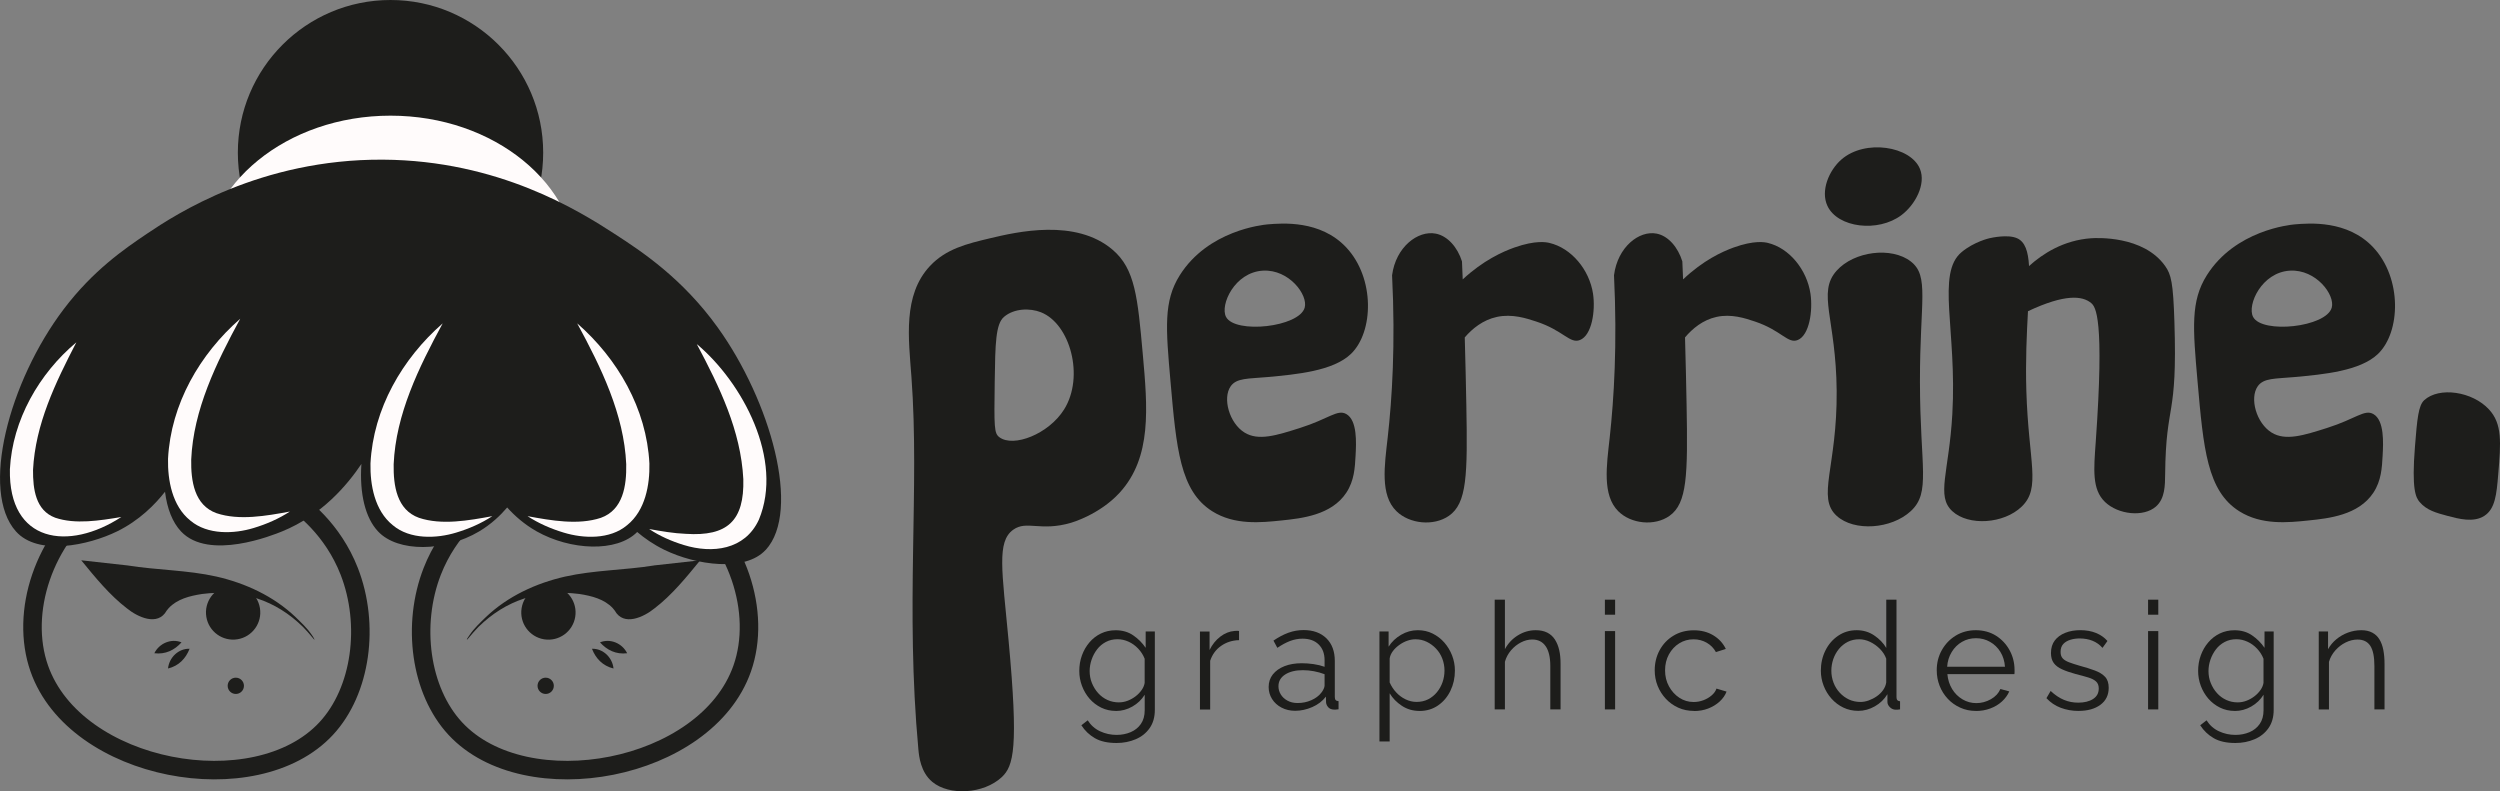 <svg xmlns="http://www.w3.org/2000/svg" id="Calque_2" data-name="Calque 2" viewBox="0 0 540.38 171.03"><rect x="0" y="0" width="540.38" height="171.03" fill="#808080" stroke="none"/><defs><style>      .cls-1 {        fill: none;        stroke: #1d1d1b;        stroke-miterlimit: 10;        stroke-width: 4px;      }      .cls-2 {        fill: #fffbfb;      }      .cls-2, .cls-3 {        stroke-width: 0px;      }      .cls-3 {        fill: #1d1d1b;      }    </style></defs><g id="Calque_1-2" data-name="Calque 1"><g><path class="cls-3" d="m247.01,76.5c-1.1-12.24-1.65-18.35-6.5-22.5-8-6.85-20.79-3.86-26.5-2.5-4.96,1.18-9.5,2.26-13,6-5.9,6.31-4.61,15.69-4,24,1.79,24.17-1.35,49.65,1.5,80.5.14,1.53.5,4.92,3,7,3.67,3.06,11.11,2.62,15-1,2.6-2.42,3.66-6.3,1.5-29.5-1.41-15.19-2.6-21.42,1-24,2.92-2.09,5.89.45,12.5-1.5,0,0,6.12-1.72,10.5-6.5,7.01-7.66,6.04-18.41,5-30Zm-17,12c-3.33,5.33-10.96,8.29-14,6-1.12-.85-1.14-2.05-1-12,.11-8.29.21-12.46,2-14,2.17-1.86,5.6-1.95,8-1,6.32,2.51,9.43,13.91,5,21Z"></path><path class="cls-3" d="m291.01,89.5c-1.92-1.1-3.78,1.03-10,3-5.06,1.61-9,2.86-12,1-3.3-2.04-4.8-7.42-3-10,1.28-1.83,3.77-1.61,8-2,6.21-.57,14.15-1.3,18-5,4.92-4.74,5.22-16.35-1-23-5.58-5.97-13.9-5.26-17-5-1.03.09-12.88,1.28-19,11-3.53,5.6-3.02,11.4-2,23,1.27,14.48,2.07,23.62,9,28,4.84,3.06,10.57,2.46,15,2,4.33-.45,10.79-1.13,14-6,1.72-2.6,1.86-5.43,2-8,.15-2.79.4-7.63-2-9Zm-18-31c5.62-.3,9.77,5.25,9,8-1.18,4.22-15.03,5.73-17,2-1.35-2.57,1.85-9.67,8-10Z"></path><path class="cls-3" d="m513.01,89.5c-1.92-1.1-3.78,1.03-10,3-5.06,1.61-9,2.86-12,1-3.3-2.04-4.8-7.42-3-10,1.28-1.83,3.77-1.61,8-2,6.21-.57,14.15-1.3,18-5,4.92-4.74,5.22-16.35-1-23-5.58-5.97-13.9-5.26-17-5-1.03.09-12.88,1.28-19,11-3.53,5.6-3.02,11.4-2,23,1.27,14.48,2.07,23.62,9,28,4.84,3.06,10.57,2.46,15,2,4.33-.45,10.79-1.13,14-6,1.72-2.6,1.86-5.43,2-8,.15-2.79.4-7.63-2-9Zm-18-31c5.62-.3,9.77,5.25,9,8-1.18,4.22-15.03,5.73-17,2-1.35-2.57,1.85-9.67,8-10Z"></path><path class="cls-3" d="m341.5,73.5c-2.17.86-3.58-2.08-9.44-4-2.13-.7-5.2-1.71-8.5-1-3.03.65-5.34,2.55-6.95,4.43.15,5.34.26,10.22.34,14.57.29,15.27.13,21.29-3.77,24-3.28,2.28-8.51,1.76-11.33-1-3.58-3.49-2.58-9.85-1.89-16,.93-8.27,1.69-20,.94-35,.8-6.11,5.58-9.76,9.45-9,2.56.5,4.69,2.94,5.66,6,.06,1.32.11,2.61.16,3.89,4.44-4.11,8.61-5.98,11.17-6.89,4.6-1.62,6.91-1.15,7.55-1,4.76,1.11,8.66,5.79,9.45,11,.54,3.67-.24,8.98-2.84,10Z"></path><path class="cls-3" d="m388.57,73.5c-2.12.86-3.5-2.08-9.23-4-2.09-.7-5.09-1.71-8.31-1-2.97.65-5.23,2.55-6.81,4.43.15,5.34.26,10.22.34,14.57.28,15.27.12,21.29-3.69,24-3.2,2.28-8.32,1.76-11.08-1-3.5-3.49-2.52-9.85-1.84-16,.9-8.27,1.65-20,.92-35,.77-6.11,5.45-9.76,9.23-9,2.51.5,4.59,2.94,5.54,6,.06,1.32.11,2.61.16,3.89,4.34-4.11,8.42-5.98,10.92-6.89,4.5-1.62,6.76-1.15,7.39-1,4.65,1.11,8.46,5.79,9.23,11,.53,3.67-.23,8.98-2.77,10Z"></path><path class="cls-3" d="m413,110.5c-4.2,3.87-12.22,4.44-16,1-4.39-4.01.13-10.57,0-27-.12-15.58-4.28-21.23,0-26,3.77-4.2,11.84-5.21,16-2,4.09,3.15,1.98,8.51,2,26,.02,18.62,2.42,23.93-2,28Z"></path><path class="cls-3" d="m411,46.5c-5.05,3.8-13.79,2.75-16-2-1.52-3.26.33-7.66,3-10,5.13-4.5,14.99-2.9,17,2,1.36,3.31-1.02,7.76-4,10Z"></path><path class="cls-3" d="m468,102.5c-.03,2.33,0,5.26-2,7-2.69,2.34-8.16,1.73-11-1-2.84-2.73-2.43-7-2-13,1.91-26.85-.03-29.19-1-30-1.85-1.55-5.59-2.03-13.65,1.77-.26,4.82-.55,10.62-.35,17.23.47,15.45,3.22,20.92-1,25-3.87,3.74-11.47,4.25-15,1-3.56-3.29-.72-8.34,0-21,1.03-18.15-3.52-30.38,2-35,2.7-2.26,6-3,6-3,.45-.1,3.99-.9,6,0,1.73.77,2.4,2.83,2.58,6.01,2.89-2.62,7.42-5.59,13.42-6.01,1.05-.07,11.3-.65,16,6,1.31,1.85,1.73,3.61,2,12,.69,21.4-1.83,17.04-2,33Z"></path><path class="cls-3" d="m540,102.5c-.36,4.39-.67,7.49-3,9-2.34,1.51-5.52.66-8,0-2.36-.63-4.49-1.2-6-3-.81-.96-1.75-2.64-1-12,.47-5.88.73-8.84,2-10,3.23-2.95,10.41-1.9,14,2,2.9,3.14,2.57,7.16,2,14Z"></path></g><g><g><circle class="cls-3" cx="84.41" cy="33" r="33"></circle><ellipse class="cls-2" cx="84.41" cy="58" rx="40.5" ry="33"></ellipse></g><g><g><g><path class="cls-1" d="m62.49,107.5c2.78,1.84,9.43,6.85,13,16,4.48,11.5,2.63,25.79-5,34-15.24,16.4-54.19,9.26-62-13-4.25-12.12.92-28.18,13-37,13.55-9.9,30.6-6.9,41,0Z"></path><path class="cls-1" d="m106.43,107.5c-2.78,1.84-9.43,6.85-13,16-4.48,11.5-2.63,25.79,5,34,15.24,16.4,54.19,9.26,62-13,4.25-12.12-.92-28.18-13-37-13.55-9.9-30.6-6.9-41,0Z"></path></g><g><path class="cls-3" d="m67.99,138.26s-.16-.44-.61-1.04c-.96-1.43-2.28-2.65-3.51-3.85-4.72-4.5-10.8-7.31-17.11-8.75-6.33-1.41-12.82-1.38-19.2-2.4-2.27-.25-7.8-.86-10-1.11,3,3.66,6.11,7.51,9.9,10.41,2.26,1.83,6.64,3.95,8.57.46l.45-.55c1.81-1.93,4.49-2.62,7.2-3.04,8.65-1.09,15.92,1.34,21.82,7.13,1.57,1.62,2.4,2.83,2.49,2.74Zm-1.4-2.03s.05.06.08.09c-.03-.03-.06-.06-.08-.09Z"></path><circle class="cls-3" cx="50.39" cy="132.39" r="5.87" transform="translate(-20.56 9.78) rotate(-9.22)"></circle><circle class="cls-3" cx="50.97" cy="148.24" r="1.76"></circle><path class="cls-3" d="m39.23,138.85c-1.51,1.68-3.47,2.64-5.87,2.35,1.04-2.13,3.64-3.27,5.87-2.35h0Z"></path><path class="cls-3" d="m40.98,140.23c-.82,2.1-2.32,3.7-4.66,4.27.22-2.35,2.25-4.35,4.66-4.27h0Z"></path><path class="cls-3" d="m141.35,122.23c-6.38,1.02-12.87.99-19.2,2.4-6.32,1.44-12.39,4.25-17.11,8.74-1.22,1.2-2.55,2.42-3.51,3.85-.44.6-.66.99-.61,1.04.09.09.92-1.12,2.5-2.75,5.89-5.78,13.17-8.21,21.81-7.12,2.71.42,5.39,1.12,7.2,3.04,0,0,.45.55.45.55,1.93,3.5,6.31,1.37,8.57-.46,3.8-2.9,6.9-6.74,9.9-10.41-2.21.24-7.74.86-10,1.11Zm-39.03,14s-.06.06-.08.09c.03-.03.05-.06.08-.09Z"></path><circle class="cls-3" cx="118.54" cy="132.39" r="5.87" transform="translate(-31.13 228.19) rotate(-80.78)"></circle><circle class="cls-3" cx="117.95" cy="148.24" r="1.76"></circle><path class="cls-3" d="m129.69,138.85c2.23-.92,4.83.22,5.87,2.35-2.39.3-4.36-.67-5.87-2.35h0Z"></path><path class="cls-3" d="m127.95,140.23c2.41-.08,4.44,1.92,4.66,4.27-2.34-.57-3.84-2.17-4.66-4.27h0Z"></path></g></g><path class="cls-3" d="m165.5,118.86c-4.42,4.82-15.03,3.32-21.87,0-2.38-1.16-4.35-2.55-5.9-3.87-4.4,4.46-14.42,3.98-21.72-.13-2.72-1.54-4.82-3.43-6.38-5.17-1.46,1.71-3.45,3.62-6.05,5.17-7.46,4.43-17.58,4.58-21.87,0-2.73-2.91-4.03-8.09-3.59-14.58-3.04,4.54-8.55,11.08-17.13,14.58-1.97.8-15.86,6.41-21.87,0-1.82-1.94-3-4.9-3.45-8.57-2.19,2.79-5.57,6.22-10.36,8.57-6.18,3.02-17.07,5.37-21.87,0-7.74-8.66-1.57-32.33,10.36-48.07,6.32-8.34,13.08-12.98,17.98-16.28,6.12-4.13,24.51-16.16,51-16,25.01.15,42.41,11.09,50,16,5.98,3.87,14.71,9.64,22.37,20.29,11.38,15.83,18.1,39.63,10.36,48.07Z"></path><g><path class="cls-2" d="m16.5,74c-4.55,8.8-8.85,17.67-9.36,27.57-.03,4.13.54,8.74,4.78,10.33,4.37,1.5,9.64.62,14.31-.15-11.38,7.43-24.41,5.6-24.09-10.32.54-10.64,6.32-20.7,14.36-27.43h0Z"></path><path class="cls-2" d="m51.92,68.91c-5.18,9.54-10.12,19.66-10.59,30.42-.08,4.64.67,9.88,5.48,11.6,4.88,1.63,10.7.59,15.85-.36-2.4,1.56-5.04,2.72-7.84,3.56-4.2,1.28-9.95,1.54-13.68-1.61-3.95-3.17-4.91-8.76-4.82-13.33.6-11.88,6.89-22.67,15.59-30.28h0Z"></path><path class="cls-2" d="m95.68,69.91c-5.18,9.54-10.12,19.66-10.59,30.42-.08,4.64.67,9.88,5.48,11.6,4.88,1.63,10.7.59,15.85-.36-2.4,1.56-5.04,2.72-7.84,3.56-4.2,1.28-9.95,1.54-13.68-1.61-3.95-3.17-4.91-8.76-4.82-13.33.6-11.88,6.89-22.67,15.59-30.28h0Z"></path><path class="cls-2" d="m124.78,69.91c8.7,7.61,14.99,18.4,15.59,30.28.1,4.58-.87,10.17-4.82,13.33-3.73,3.15-9.48,2.89-13.68,1.61-2.8-.84-5.44-2-7.84-3.56,5.15.95,10.97,1.98,15.85.36,4.81-1.72,5.57-6.96,5.48-11.6-.47-10.76-5.41-20.88-10.59-30.42h0Z"></path><path class="cls-2" d="m150.62,74.38c9.92,8.31,18.81,25,13.41,37.96-3.03,6.57-10.1,7.35-16.21,5.47-2.69-.82-5.22-1.94-7.51-3.46,2.69.48,5.33.94,7.93,1.04,9.01.59,12.66-2.83,12.43-11.83-.54-10.49-5.13-19.91-10.06-29.19h0Z"></path></g></g></g><g><path class="cls-3" d="m241.21,153.67c-1.15,0-2.21-.24-3.18-.71-.97-.48-1.81-1.12-2.52-1.93-.7-.81-1.25-1.74-1.64-2.78-.39-1.04-.58-2.11-.58-3.22,0-1.19.19-2.31.57-3.36.38-1.05.92-1.99,1.62-2.81.7-.82,1.53-1.47,2.49-1.93s2.01-.7,3.18-.7c1.45,0,2.71.36,3.78,1.09,1.07.73,1.98,1.63,2.71,2.71v-3.54h1.98v16.95c0,1.56-.37,2.87-1.12,3.94-.75,1.07-1.75,1.87-3.02,2.41-1.27.54-2.65.81-4.14.81-1.93,0-3.49-.35-4.68-1.04-1.19-.69-2.17-1.62-2.92-2.79l1.37-1.07c.67,1.06,1.56,1.85,2.68,2.37s2.3.78,3.56.78c1.1,0,2.12-.2,3.04-.59.92-.39,1.66-.98,2.21-1.77.55-.79.83-1.78.83-2.97v-3.35c-.65,1.06-1.54,1.91-2.66,2.55s-2.31.96-3.54.96Zm.62-1.85c.67,0,1.32-.12,1.93-.36.62-.24,1.19-.56,1.71-.96.52-.4.95-.85,1.3-1.35.35-.5.56-1.01.65-1.53v-5.23c-.32-.82-.79-1.55-1.4-2.19-.61-.64-1.29-1.14-2.06-1.49s-1.56-.54-2.39-.54c-.95,0-1.8.2-2.55.6-.75.4-1.38.93-1.88,1.59-.51.66-.9,1.4-1.19,2.23-.28.82-.42,1.65-.42,2.47,0,.91.16,1.77.49,2.58.33.81.77,1.54,1.35,2.18.57.64,1.25,1.13,2.01,1.48.77.35,1.59.52,2.45.52Z"></path><path class="cls-3" d="m267.82,138.37c-1.47.04-2.77.46-3.88,1.24-1.12.78-1.9,1.85-2.36,3.22v10.53h-2.21v-16.86h2.08v4c.58-1.19,1.36-2.16,2.32-2.89s1.99-1.15,3.07-1.23c.22-.02.41-.03.57-.03s.3.01.41.03v2.01Z"></path><path class="cls-3" d="m274.22,148.5c0-1.05.3-1.96.91-2.73.61-.76,1.45-1.36,2.52-1.78,1.07-.42,2.31-.63,3.72-.63.82,0,1.68.06,2.57.19.89.13,1.68.33,2.37.58v-1.43c0-1.42-.42-2.55-1.27-3.39-.84-.84-2.01-1.26-3.51-1.26-.91,0-1.8.17-2.68.5-.88.34-1.79.83-2.75,1.48l-.84-1.56c1.11-.76,2.19-1.33,3.25-1.71s2.14-.57,3.25-.57c2.08,0,3.72.59,4.94,1.78,1.21,1.18,1.82,2.82,1.82,4.91v7.78c0,.3.06.52.19.66s.34.22.62.24v1.75c-.24.02-.44.04-.62.07-.17.02-.3.02-.39,0-.54-.02-.95-.2-1.23-.52-.28-.32-.43-.67-.46-1.04l-.03-1.24c-.76.98-1.74,1.73-2.96,2.26-1.21.53-2.45.8-3.7.8-1.08,0-2.06-.23-2.94-.69-.88-.46-1.56-1.09-2.05-1.87-.49-.79-.73-1.65-.73-2.6Zm11.34,1.29c.24-.3.42-.59.55-.87s.2-.53.2-.74v-2.45c-.74-.28-1.5-.49-2.29-.64s-1.59-.23-2.39-.23c-1.58,0-2.86.31-3.83.93s-1.46,1.47-1.46,2.54c0,.62.16,1.21.49,1.75.33.55.8,1,1.43,1.35s1.36.53,2.21.53c1.06,0,2.05-.2,2.97-.61.92-.41,1.63-.93,2.13-1.58Z"></path><path class="cls-3" d="m306.81,153.67c-1.41,0-2.67-.37-3.78-1.1-1.12-.73-2-1.64-2.65-2.71v10.41h-2.21v-23.78h1.98v3.29c.67-1.06,1.57-1.91,2.7-2.57,1.13-.66,2.33-.99,3.61-.99,1.17,0,2.24.24,3.22.73.97.49,1.82,1.14,2.53,1.96s1.27,1.75,1.67,2.79c.4,1.04.6,2.13.6,3.25,0,1.57-.32,3.02-.96,4.35-.64,1.33-1.53,2.38-2.68,3.18-1.15.8-2.49,1.2-4.03,1.2Zm-.62-1.95c.93,0,1.77-.19,2.5-.56.74-.38,1.37-.89,1.9-1.53.53-.65.94-1.37,1.22-2.18.28-.81.42-1.64.42-2.5,0-.9-.16-1.76-.47-2.58-.31-.82-.76-1.54-1.35-2.16-.58-.62-1.26-1.12-2.01-1.48-.76-.37-1.58-.55-2.47-.55-.56,0-1.15.11-1.75.32-.61.21-1.19.52-1.74.92-.55.4-1.01.84-1.38,1.34s-.6,1.02-.68,1.58v5.17c.35.79.81,1.51,1.4,2.14.58.63,1.26,1.14,2.03,1.51s1.56.56,2.39.56Z"></path><path class="cls-3" d="m337.31,153.34h-2.21v-9.39c0-1.89-.34-3.32-1.01-4.28-.67-.96-1.64-1.44-2.89-1.44-.82,0-1.64.21-2.45.63-.81.42-1.53.99-2.14,1.71s-1.06,1.54-1.32,2.47v10.3h-2.21v-23.72h2.21v10.7c.67-1.25,1.61-2.25,2.81-2.99s2.49-1.11,3.85-1.11c.97,0,1.8.17,2.49.52.68.34,1.23.84,1.66,1.5.42.66.73,1.42.93,2.29.2.87.29,1.86.29,2.96v9.85Z"></path><path class="cls-3" d="m346.9,132.87v-3.25h2.21v3.25h-2.21Zm0,20.47v-16.93h2.21v16.93h-2.21Z"></path><path class="cls-3" d="m366.19,153.67c-1.23,0-2.37-.23-3.4-.69-1.03-.46-1.93-1.1-2.7-1.92-.77-.82-1.36-1.75-1.79-2.81-.42-1.06-.63-2.18-.63-3.36,0-1.59.36-3.05,1.07-4.36s1.71-2.36,2.99-3.13c1.28-.78,2.75-1.16,4.42-1.16,1.58,0,2.98.36,4.19,1.09,1.21.73,2.11,1.71,2.7,2.94l-2.14.68c-.48-.87-1.14-1.54-2-2.03-.86-.49-1.8-.73-2.84-.73-1.13,0-2.16.29-3.09.87-.93.58-1.67,1.38-2.23,2.39-.55,1.01-.83,2.16-.83,3.45s.28,2.42.84,3.45c.56,1.03,1.31,1.86,2.24,2.47.93.61,1.96.92,3.09.92.74,0,1.45-.13,2.13-.39.68-.26,1.28-.61,1.79-1.06.51-.44.85-.93,1.02-1.45l2.18.65c-.3.8-.81,1.52-1.51,2.16-.7.64-1.53,1.14-2.47,1.5s-1.96.54-3.04.54Z"></path><path class="cls-3" d="m393.58,144.98c0-1.59.33-3.05.99-4.38.66-1.33,1.58-2.39,2.75-3.18,1.17-.8,2.5-1.2,4-1.2,1.41,0,2.67.37,3.78,1.12,1.12.75,1.99,1.65,2.62,2.71v-10.43h2.21v21.05c0,.3.06.53.19.67.13.14.33.22.58.24v1.75c-.43.07-.77.09-1.01.07-.46-.02-.86-.21-1.2-.55-.35-.35-.52-.73-.52-1.14v-1.66c-.67,1.1-1.58,1.98-2.73,2.63-1.15.65-2.34.97-3.57.97-1.17,0-2.25-.24-3.23-.71s-1.84-1.12-2.57-1.94-1.29-1.75-1.69-2.79-.6-2.13-.6-3.25Zm14.13,2.58v-5.19c-.28-.77-.74-1.48-1.36-2.11-.63-.63-1.34-1.14-2.13-1.52-.79-.38-1.58-.56-2.36-.56-.91,0-1.73.19-2.47.56-.74.38-1.37.89-1.9,1.53-.53.65-.94,1.38-1.22,2.19-.28.82-.42,1.66-.42,2.52,0,.9.16,1.76.47,2.58.31.82.76,1.54,1.35,2.18.58.63,1.26,1.12,2.01,1.47.76.34,1.58.52,2.47.52.56,0,1.15-.11,1.75-.32.61-.22,1.19-.51,1.74-.89.55-.38,1.01-.82,1.38-1.34.37-.52.59-1.05.68-1.61Z"></path><path class="cls-3" d="m427.11,153.67c-1.21,0-2.34-.23-3.38-.7-1.04-.46-1.94-1.1-2.7-1.91-.76-.81-1.35-1.74-1.77-2.8-.42-1.06-.63-2.19-.63-3.4,0-1.57.36-3.01,1.09-4.32.73-1.31,1.73-2.36,3-3.14,1.28-.78,2.73-1.18,4.35-1.18s3.12.4,4.37,1.19c1.25.8,2.23,1.84,2.94,3.15.71,1.3,1.07,2.73,1.07,4.28v.5c0,.16-.01.29-.03.37h-14.49c.11,1.21.45,2.28,1.02,3.22.57.94,1.32,1.68,2.24,2.23.92.55,1.92.82,3,.82s2.15-.28,3.14-.84c.99-.56,1.67-1.3,2.06-2.21l1.92.52c-.35.8-.88,1.53-1.59,2.18-.71.65-1.55,1.15-2.52,1.51-.96.36-2,.54-3.1.54Zm-6.24-9.55h12.51c-.09-1.22-.42-2.29-.99-3.21-.57-.92-1.32-1.65-2.24-2.17-.92-.53-1.93-.79-3.04-.79s-2.11.26-3.02.79c-.91.52-1.65,1.25-2.22,2.19-.57.93-.91,2-.99,3.2Z"></path><path class="cls-3" d="m449.3,153.67c-1.39,0-2.67-.23-3.87-.68s-2.22-1.15-3.09-2.08l.91-1.56c.95.89,1.91,1.53,2.88,1.93.96.4,1.99.6,3.07.6,1.32,0,2.39-.26,3.22-.79.82-.53,1.23-1.28,1.23-2.27,0-.67-.2-1.18-.6-1.53-.4-.36-.97-.65-1.72-.87-.75-.23-1.64-.47-2.68-.73-1.17-.32-2.15-.66-2.94-1.02-.79-.36-1.39-.81-1.79-1.36-.4-.55-.6-1.27-.6-2.15,0-1.1.28-2.01.83-2.73s1.31-1.27,2.27-1.65c.96-.38,2.04-.57,3.23-.57,1.3,0,2.45.21,3.44.62s1.81.99,2.44,1.72l-1.07,1.49c-.61-.69-1.33-1.21-2.16-1.54-.83-.33-1.76-.5-2.78-.5-.69,0-1.35.09-1.98.28s-1.14.48-1.54.9c-.4.42-.6,1-.6,1.73,0,.6.15,1.07.46,1.4.3.33.76.61,1.36.84.61.23,1.35.47,2.24.73,1.28.34,2.39.69,3.35,1.05s1.69.81,2.21,1.37.78,1.34.78,2.36c0,1.57-.6,2.8-1.79,3.68-1.19.88-2.76,1.32-4.71,1.32Z"></path><path class="cls-3" d="m464.31,132.87v-3.25h2.21v3.25h-2.21Zm0,20.47v-16.93h2.21v16.93h-2.21Z"></path><path class="cls-3" d="m483.05,153.67c-1.15,0-2.21-.24-3.18-.71-.97-.48-1.81-1.12-2.52-1.93-.7-.81-1.25-1.74-1.64-2.78-.39-1.04-.58-2.11-.58-3.22,0-1.19.19-2.31.57-3.36.38-1.05.92-1.99,1.62-2.81.7-.82,1.53-1.47,2.49-1.93s2.01-.7,3.18-.7c1.45,0,2.71.36,3.78,1.09,1.07.73,1.98,1.63,2.71,2.71v-3.54h1.98v16.95c0,1.56-.37,2.87-1.12,3.94-.75,1.07-1.75,1.87-3.02,2.41-1.27.54-2.65.81-4.14.81-1.93,0-3.49-.35-4.68-1.04-1.19-.69-2.17-1.62-2.92-2.79l1.37-1.07c.67,1.06,1.56,1.85,2.68,2.37s2.3.78,3.56.78c1.1,0,2.12-.2,3.04-.59.92-.39,1.66-.98,2.21-1.77.55-.79.83-1.78.83-2.97v-3.35c-.65,1.06-1.54,1.91-2.66,2.55s-2.31.96-3.54.96Zm.62-1.85c.67,0,1.32-.12,1.93-.36.62-.24,1.19-.56,1.71-.96.52-.4.95-.85,1.3-1.35.35-.5.56-1.01.65-1.53v-5.23c-.32-.82-.79-1.55-1.4-2.19-.61-.64-1.29-1.14-2.06-1.49s-1.56-.54-2.39-.54c-.95,0-1.8.2-2.55.6-.75.4-1.38.93-1.88,1.59-.51.66-.9,1.4-1.19,2.23-.28.82-.42,1.65-.42,2.47,0,.91.16,1.77.49,2.58.33.81.77,1.54,1.35,2.18.57.64,1.25,1.13,2.01,1.48.77.35,1.59.52,2.45.52Z"></path><path class="cls-3" d="m515.44,153.34h-2.21v-9.39c0-1.98-.29-3.43-.88-4.34-.58-.91-1.51-1.37-2.76-1.37-.87,0-1.72.21-2.57.63s-1.59.99-2.23,1.71-1.1,1.54-1.38,2.47v10.3h-2.21v-16.86h2.01v3.84c.45-.82,1.05-1.53,1.79-2.15.74-.61,1.57-1.09,2.5-1.44.93-.34,1.9-.52,2.89-.52.93,0,1.72.17,2.37.52.65.34,1.17.83,1.56,1.47.39.64.67,1.4.84,2.29.17.89.26,1.89.26,2.99v9.85Z"></path></g></g></svg>
